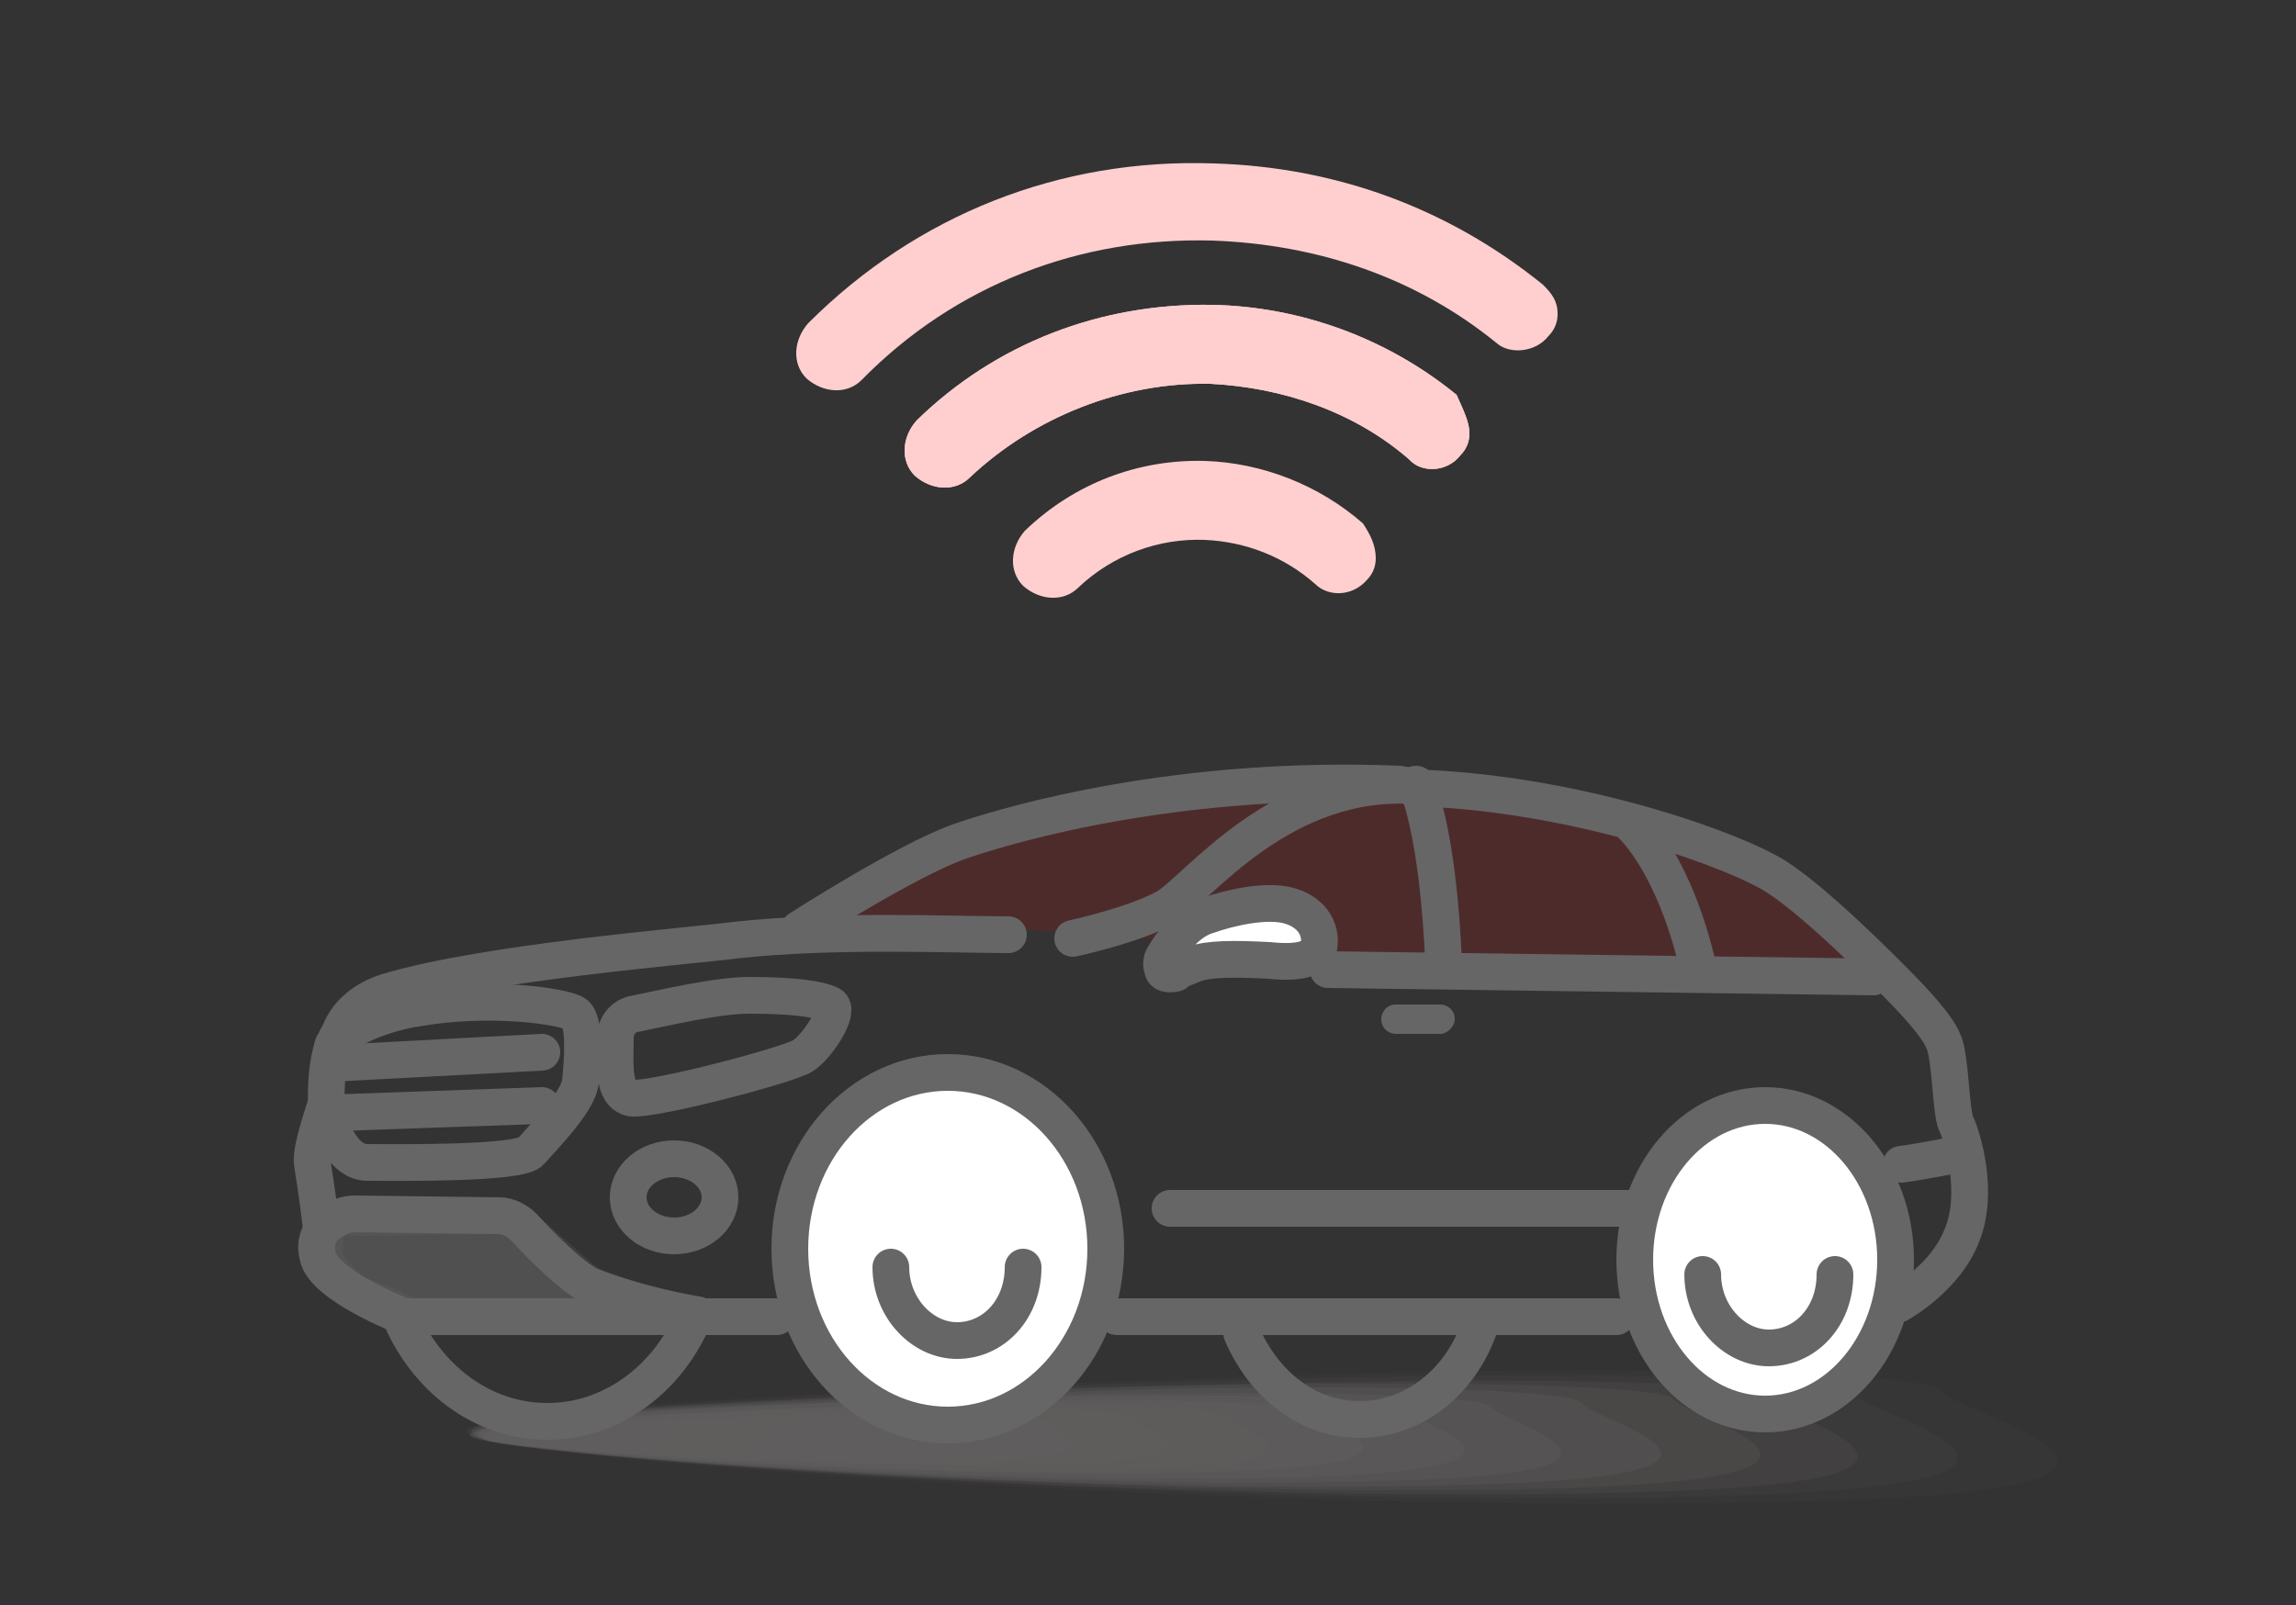 <?xml version="1.0" encoding="utf-8"?>
<!-- Generator: Adobe Illustrator 27.8.0, SVG Export Plug-In . SVG Version: 6.00 Build 0)  -->
<svg version="1.1" id="Layer_1" xmlns="http://www.w3.org/2000/svg" xmlns:xlink="http://www.w3.org/1999/xlink" x="0px" y="0px"
	 viewBox="0 0 125 87.4" style="enable-background:new 0 0 125 87.4;" xml:space="preserve">
<rect x="0" y="0" width="125" height="87.4" fill="#333333" stroke="none"/>
<style type="text/css">
	.st0{opacity:0.4;}
	.st1{fill:#A09C9B;fill-opacity:0;}
	.st2{opacity:6.250000e-02;fill:#A09C9B;enable-background:new    ;}
	.st3{opacity:0.125;fill:#A09C9B;enable-background:new    ;}
	.st4{opacity:0.188;fill:#A09C9B;enable-background:new    ;}
	.st5{opacity:0.25;fill:#A09C9B;enable-background:new    ;}
	.st6{opacity:0.312;fill:#A09C9B;enable-background:new    ;}
	.st7{opacity:0.375;fill:#A09C9B;enable-background:new    ;}
	.st8{opacity:0.438;fill:#A09C9B;enable-background:new    ;}
	.st9{opacity:0.5;fill:#A09C9B;enable-background:new    ;}
	.st10{opacity:0.562;fill:#A09C9B;enable-background:new    ;}
	.st11{opacity:0.625;fill:#A09C9B;enable-background:new    ;}
	.st12{opacity:0.688;fill:#A09C9B;enable-background:new    ;}
	.st13{opacity:0.75;fill:#A09C9B;enable-background:new    ;}
	.st14{opacity:0.812;fill:#A09C9B;enable-background:new    ;}
	.st15{opacity:0.875;fill:#A09C9B;enable-background:new    ;}
	.st16{opacity:0.938;fill:#A09C9B;enable-background:new    ;}
	.st17{fill:#A09C9B;}
	
		.st18{opacity:0.25;fill-rule:evenodd;clip-rule:evenodd;fill:#ABABAB;stroke:#666666;stroke-width:2;stroke-linejoin:round;stroke-miterlimit:10;enable-background:new    ;}
	.st19{opacity:0.16;fill:#DE0001;enable-background:new    ;}
	.st20{fill:none;stroke:#666666;stroke-width:2;stroke-linecap:round;stroke-linejoin:round;stroke-miterlimit:10;}
	.st21{fill:#FFFFFF;stroke:#666666;stroke-width:2;stroke-linecap:round;stroke-linejoin:round;stroke-miterlimit:10;}
	.st22{fill:#666666;}
	.st23{fill:#FFCFCF;}
</style>
<g class="st0">
	<path class="st1" d="M110.8,75.6c0.6,1.2,17.8,5.3-5.6,6.3C75.7,83,26.4,79.7,25.3,78c-0.9-1.2,18-2.3,41.4-3.1
		C90.4,74.1,110.1,74.5,110.8,75.6z"/>
	<path class="st2" d="M105.8,75.8c0.6,1.1,16.7,5.1-5.4,5.9c-27.8,1-74-2.1-75-3.7c-0.8-1.1,17-2.2,39.2-2.9
		C86.8,74.2,105.1,74.6,105.8,75.8z"/>
	<path class="st3" d="M100.8,75.9c0.6,1,15.6,4.7-5.2,5.5c-25.9,1-69.4-2-70.2-3.4c-0.6-1,16-2,36.9-2.7
		C83.3,74.6,100.4,74.8,100.8,75.9z"/>
	<path class="st4" d="M95.8,76c0.6,1,14.4,4.5-4.9,5.2c-24.2,0.9-64.5-1.8-65.3-3.1c-0.6-1,14.9-1.9,34.3-2.5
		C79.2,74.9,95.4,75.1,95.8,76z"/>
	<path class="st5" d="M91.1,76.2c0.6,1,13,4.1-4.9,4.8c-22.5,0.8-59.7-1.7-60.5-3c-0.6-1,13.9-1.7,31.6-2.4
		C75.1,75.1,90.5,75.3,91.1,76.2z"/>
	<path class="st6" d="M86.1,76.4c0.5,0.9,12,3.8-4.6,4.4c-20.7,0.8-55-1.5-55.7-2.7c-0.5-0.9,12.8-1.7,29.4-2.2
		C71.7,75.2,85.7,75.6,86.1,76.4z"/>
	<path class="st7" d="M81.2,76.6c0.3,0.8,10.8,3.5-4.5,4c-19,0.7-50.2-1.4-51.1-2.4c-0.3-0.8,11.7-1.5,26.8-2.1
		C67.8,75.6,80.8,75.9,81.2,76.6z"/>
	<path class="st8" d="M76.4,76.7c0.3,0.8,9.6,3.1-4.3,3.7C54.8,81,26.7,79.2,26,78.1c-0.4-0.8,10.5-1.5,24.6-1.9S76,76,76.4,76.7z"
		/>
	<path class="st9" d="M71.4,76.9c0.3,0.6,8.3,2.8-4.2,3.2C51.8,80.7,26.5,79,26,78.2c-0.3-0.6,9.6-1.3,22.1-1.7
		C60.7,76,70.9,76.3,71.4,76.9z"/>
	<path class="st10" d="M66.7,77.1c0.3,0.6,7.2,2.5-3.9,2.9c-13.7,0.5-36.1-1-36.4-1.8c-0.3-0.6,8.5-1.2,19.6-1.6
		S66.3,76.6,66.7,77.1z"/>
	<path class="st11" d="M61.6,77.2c0.3,0.6,6,2.2-3.7,2.5c-12,0.4-31.3-0.9-31.8-1.6c-0.3-0.6,7.4-1,17.3-1.3
		C53.3,76.6,61.2,76.7,61.6,77.2z"/>
	<path class="st12" d="M56.9,77.4c0.3,0.4,4.8,1.9-3.7,2.2c-10.2,0.3-26.5-0.7-26.8-1.3c-0.3-0.4,6.3-0.9,14.8-1.1
		C49.6,76.8,56.6,76.9,56.9,77.4z"/>
	<path class="st13" d="M51.8,77.6c0.3,0.3,3.7,1.5-3.4,1.8c-8.6,0.3-21.8-0.5-22.2-1.1c-0.3-0.3,5.3-0.8,12.3-1
		C45.9,77,51.5,77.2,51.8,77.6z"/>
	<path class="st14" d="M46.9,77.7c0.3,0.3,2.4,1.2-3.1,1.4c-6.7,0.2-16.9-0.4-17.4-0.9c-0.3-0.3,4.5-0.6,10-0.9
		C41.9,77.2,46.7,77.4,46.9,77.7z"/>
	<path class="st15" d="M41.9,77.9c0.1,0.3,1.2,1-2.9,1c-5.1,0.2-12.2-0.3-12.3-0.6c-0.1-0.3,3.1-0.6,7.4-0.7S41.9,77.7,41.9,77.9z"
		/>
	<path class="st16" d="M37,78c0.1,0.2,0.1,0.6-2.8,0.7c-3.4,0.2-7.6-0.1-7.7-0.3c-0.1-0.2,2.2-0.4,4.9-0.5C34.6,77.8,37,77.9,37,78z
		"/>
	<path class="st17" d="M32.4,78.2c0,0.2-1.1,0.3-2.6,0.3c-1.5,0.1-2.8-0.1-2.9-0.2c0-0.2,1.1-0.3,2.6-0.3
		C30.8,78,32.2,78.1,32.4,78.2z"/>
</g>
<path class="st18" d="M35.4,71.2c0.3,0.1,0.2,0.5-0.1,0.5H23.1c-0.6,0-1.3-0.2-1.8-0.5l-1.8-0.7c-0.2-0.1-0.3-0.2-0.5-0.3l-1-1.1
	c-0.3-0.3-0.4-1-0.3-1.5l-0.3-0.4c0.3-0.5,1.1-0.9,1.7-0.9l8-0.1c0.3,0,0.8,0.2,1,0.3l3.2,2.8c0.4,0.4,1,0.8,1.7,1L35.4,71.2z"/>
<path class="st19" d="M94,52.5c1.2-0.1,4.7,0.5,6.5-0.3c1-0.5-5.1-5-5.6-5.2c-9.2-2.7-18.3-4-26.9-3.7c-4.4,0.3-8.1,1.1-12.3,2
	c-3.2,1-6.3,2.5-9.3,4.1c-0.3,0.2-0.2,0.5,0.2,0.5C62.2,51,79.9,52.9,94,52.5z"/>
<path class="st20" d="M22,71.7c0,0-4.4-1.7-4.7-3.3c-0.2-0.8,0.1-1.2,0.3-1.5l0,0c0.4-0.4,1-0.8,1.7-0.8l7.9,0.1
	c0.5,0,1,0.3,1.3,0.6c0.9,1,2.6,2.7,3.6,3.2c0,0,2.4,1,5.9,1.6"/>
<line class="st20" x1="42.3" y1="71.7" x2="22" y2="71.7"/>
<line class="st20" x1="88" y1="71.7" x2="60.8" y2="71.7"/>
<path class="st20" d="M18.6,56.1c-0.1,0.1-0.1,0.2-0.1,0.2s0,0.1-0.1,0.1c0,0.1-0.1,0.1-0.1,0.2c-0.1,0.2-0.2,0.3-0.2,0.4
	c-0.5,1.7-0.3,3.6-0.3,3.6s0.6,2.7,2.2,2.7s8.3,0.1,8.9-0.6c0.6-0.7,2.6-2.7,2.7-3.8c0.1-1,0.3-3.3-0.3-3.7s-4.6-1-8.6-0.3
	c0,0-1.6,0.2-3.2,1"/>
<path class="st20" d="M54.9,50.9c-3,0-9.5-0.3-14.9,0.3c-2.3,0.3-13.6,1.2-18.9,2.8c-1.3,0.4-2.2,1.2-2.6,2.2"/>
<path class="st20" d="M103.4,71c1-0.6,2.7-1.9,3.4-3.7c1-2.4,0-5.5-0.3-6.1s-0.3-3.7-0.7-4.5c-0.3-0.8-1.6-2.2-2.6-3.2l-0.1-0.1
	c-0.3-0.3-4.6-4.7-6.8-5.9c-3.1-1.7-11.4-4.4-19.4-4.6"/>
<path class="st20" d="M43.5,50.6c0,0,5.9-3.8,8.8-4.8c2.9-1,12-3.6,23.9-3.1"/>
<path class="st20" d="M33.5,56.5c0-0.6,0.4-1.2,1.1-1.3c1.5-0.3,4.4-1,6.2-1c2.4,0,3.8,0.2,4.4,0.5s-0.7,2.3-1.5,2.8s-8,2.4-9.3,2.3
	C33.3,59.6,33.5,57.9,33.5,56.5z"/>
<line class="st20" x1="102" y1="53.2" x2="72.3" y2="52.8"/>
<path class="st20" d="M88.9,45c0,0,2.3,2.1,3.6,7.9"/>
<path class="st20" d="M77.1,42.7c0,0,1.2,2.4,1.5,9.9"/>
<path class="st20" d="M17.8,60c0,0-0.9,2.5-0.8,3.3s0.2,1.1,0.5,3.6"/>
<line class="st20" x1="18.2" y1="57.9" x2="29.5" y2="57.3"/>
<line class="st20" x1="18.2" y1="60.6" x2="29.5" y2="60.2"/>
<ellipse class="st21" cx="51.6" cy="68" rx="8.6" ry="9.6"/>
<path class="st20" d="M37.7,71.9c-1.4,3.2-4.4,5.5-7.9,5.5c-3.6,0-6.6-2.4-8-5.7"/>
<ellipse class="st21" cx="96.1" cy="68.6" rx="7.1" ry="8.4"/>
<path class="st20" d="M80.6,72.1c-1,3.1-3.6,5.2-6.6,5.2c-2.8,0-5.2-1.9-6.4-4.7"/>
<path class="st22" d="M78.4,56.3H76c-0.4,0-0.8-0.3-0.8-0.8l0,0c0-0.4,0.3-0.8,0.8-0.8h2.4c0.4,0,0.8,0.3,0.8,0.8l0,0
	C79.2,55.9,78.8,56.3,78.4,56.3z"/>
<line class="st20" x1="63.7" y1="65.8" x2="88.7" y2="65.8"/>
<path class="st21" d="M63.3,52.8c-0.1-0.3-0.1-0.5,0.1-0.8c0.3-0.5,1.1-1.7,2.2-2.1c1.4-0.5,3.3-0.9,4.5-0.6s1.9,1.2,1.7,2.3
	c-0.2,0.5-0.8,0.9-2.7,0.7c-1.9-0.1-3.3-0.1-4.1,0.2c-0.4,0.2-0.9,0.3-1,0.5C63.6,53.1,63.3,53,63.3,52.8L63.3,52.8z"/>
<path class="st20" d="M58.4,51.1c0,0,3.3-0.7,5.1-1.7c1.7-1,6.3-7.2,13.7-6.6"/>
<path class="st20" d="M106.9,62.8c0,0-2.5,0.5-3.4,0.6"/>
<ellipse class="st20" cx="36.7" cy="65.2" rx="2.5" ry="2.1"/>
<path class="st20" d="M55.7,69c0,2.3-1.6,4-3.6,4c-1.9,0-3.6-1.8-3.6-4"/>
<path class="st20" d="M99.9,69.4c0,2.3-1.6,4-3.6,4c-1.9,0-3.6-1.8-3.6-4"/>
<g>
	<path class="st23" d="M84.8,17.1c0,0.5-0.2,0.9-0.5,1.2c-0.7,0.9-2.1,1-2.8,0.4c-4.4-3.6-9.8-5.4-15.5-5.6
		c-7.2-0.2-14,2.4-19.1,7.6c-0.8,0.8-2.1,0.7-3-0.1c-0.8-0.8-0.7-2.1,0.1-3c5.9-5.9,13.7-9,22.1-8.7c6.6,0.2,12.7,2.4,17.9,6.6
		C84.5,16,84.8,16.4,84.8,17.1z"/>
	<path class="st23" d="M80,23.6c0,0.5-0.2,0.9-0.5,1.2c-0.7,0.9-2.1,1-2.8,0.2c-3-2.6-6.9-3.9-10.8-4.1c-4.8-0.1-9.6,1.8-13.1,5.1
		c-0.8,0.8-2.1,0.7-3-0.1c-0.8-0.8-0.7-2.1,0.1-3c4.3-4.2,10-6.4,16.1-6.3c4.8,0.1,9.5,1.8,13.3,4.9C79.7,22.4,80,23,80,23.6z"/>
	<path class="st23" d="M80,23.6c0,0.5-0.2,0.9-0.5,1.2c-0.7,0.9-2.1,1-2.8,0.2c-3-2.6-6.9-3.9-10.8-4.1c-4.8-0.1-9.6,1.8-13.1,5.1
		c-0.8,0.8-2.1,0.7-3-0.1c-0.8-0.8-0.7-2.1,0.1-3c4.3-4.2,10-6.4,16.1-6.3c4.8,0.1,9.5,1.8,13.3,4.9C79.7,22.4,80,23,80,23.6z"/>
	<path class="st23" d="M74.9,30.4c0,0.5-0.2,0.9-0.5,1.2c-0.8,0.9-2.1,0.9-2.8,0.2c-1.7-1.5-3.8-2.3-6-2.4c-2.5-0.1-5,0.8-6.9,2.6
		c-0.8,0.8-2.1,0.7-3-0.1c-0.8-0.8-0.7-2.1,0.1-3c2.7-2.6,6.2-3.9,9.8-3.8c3.1,0.1,6.2,1.3,8.6,3.4C74.6,29.1,74.9,29.7,74.9,30.4z"
		/>
</g>
</svg>
